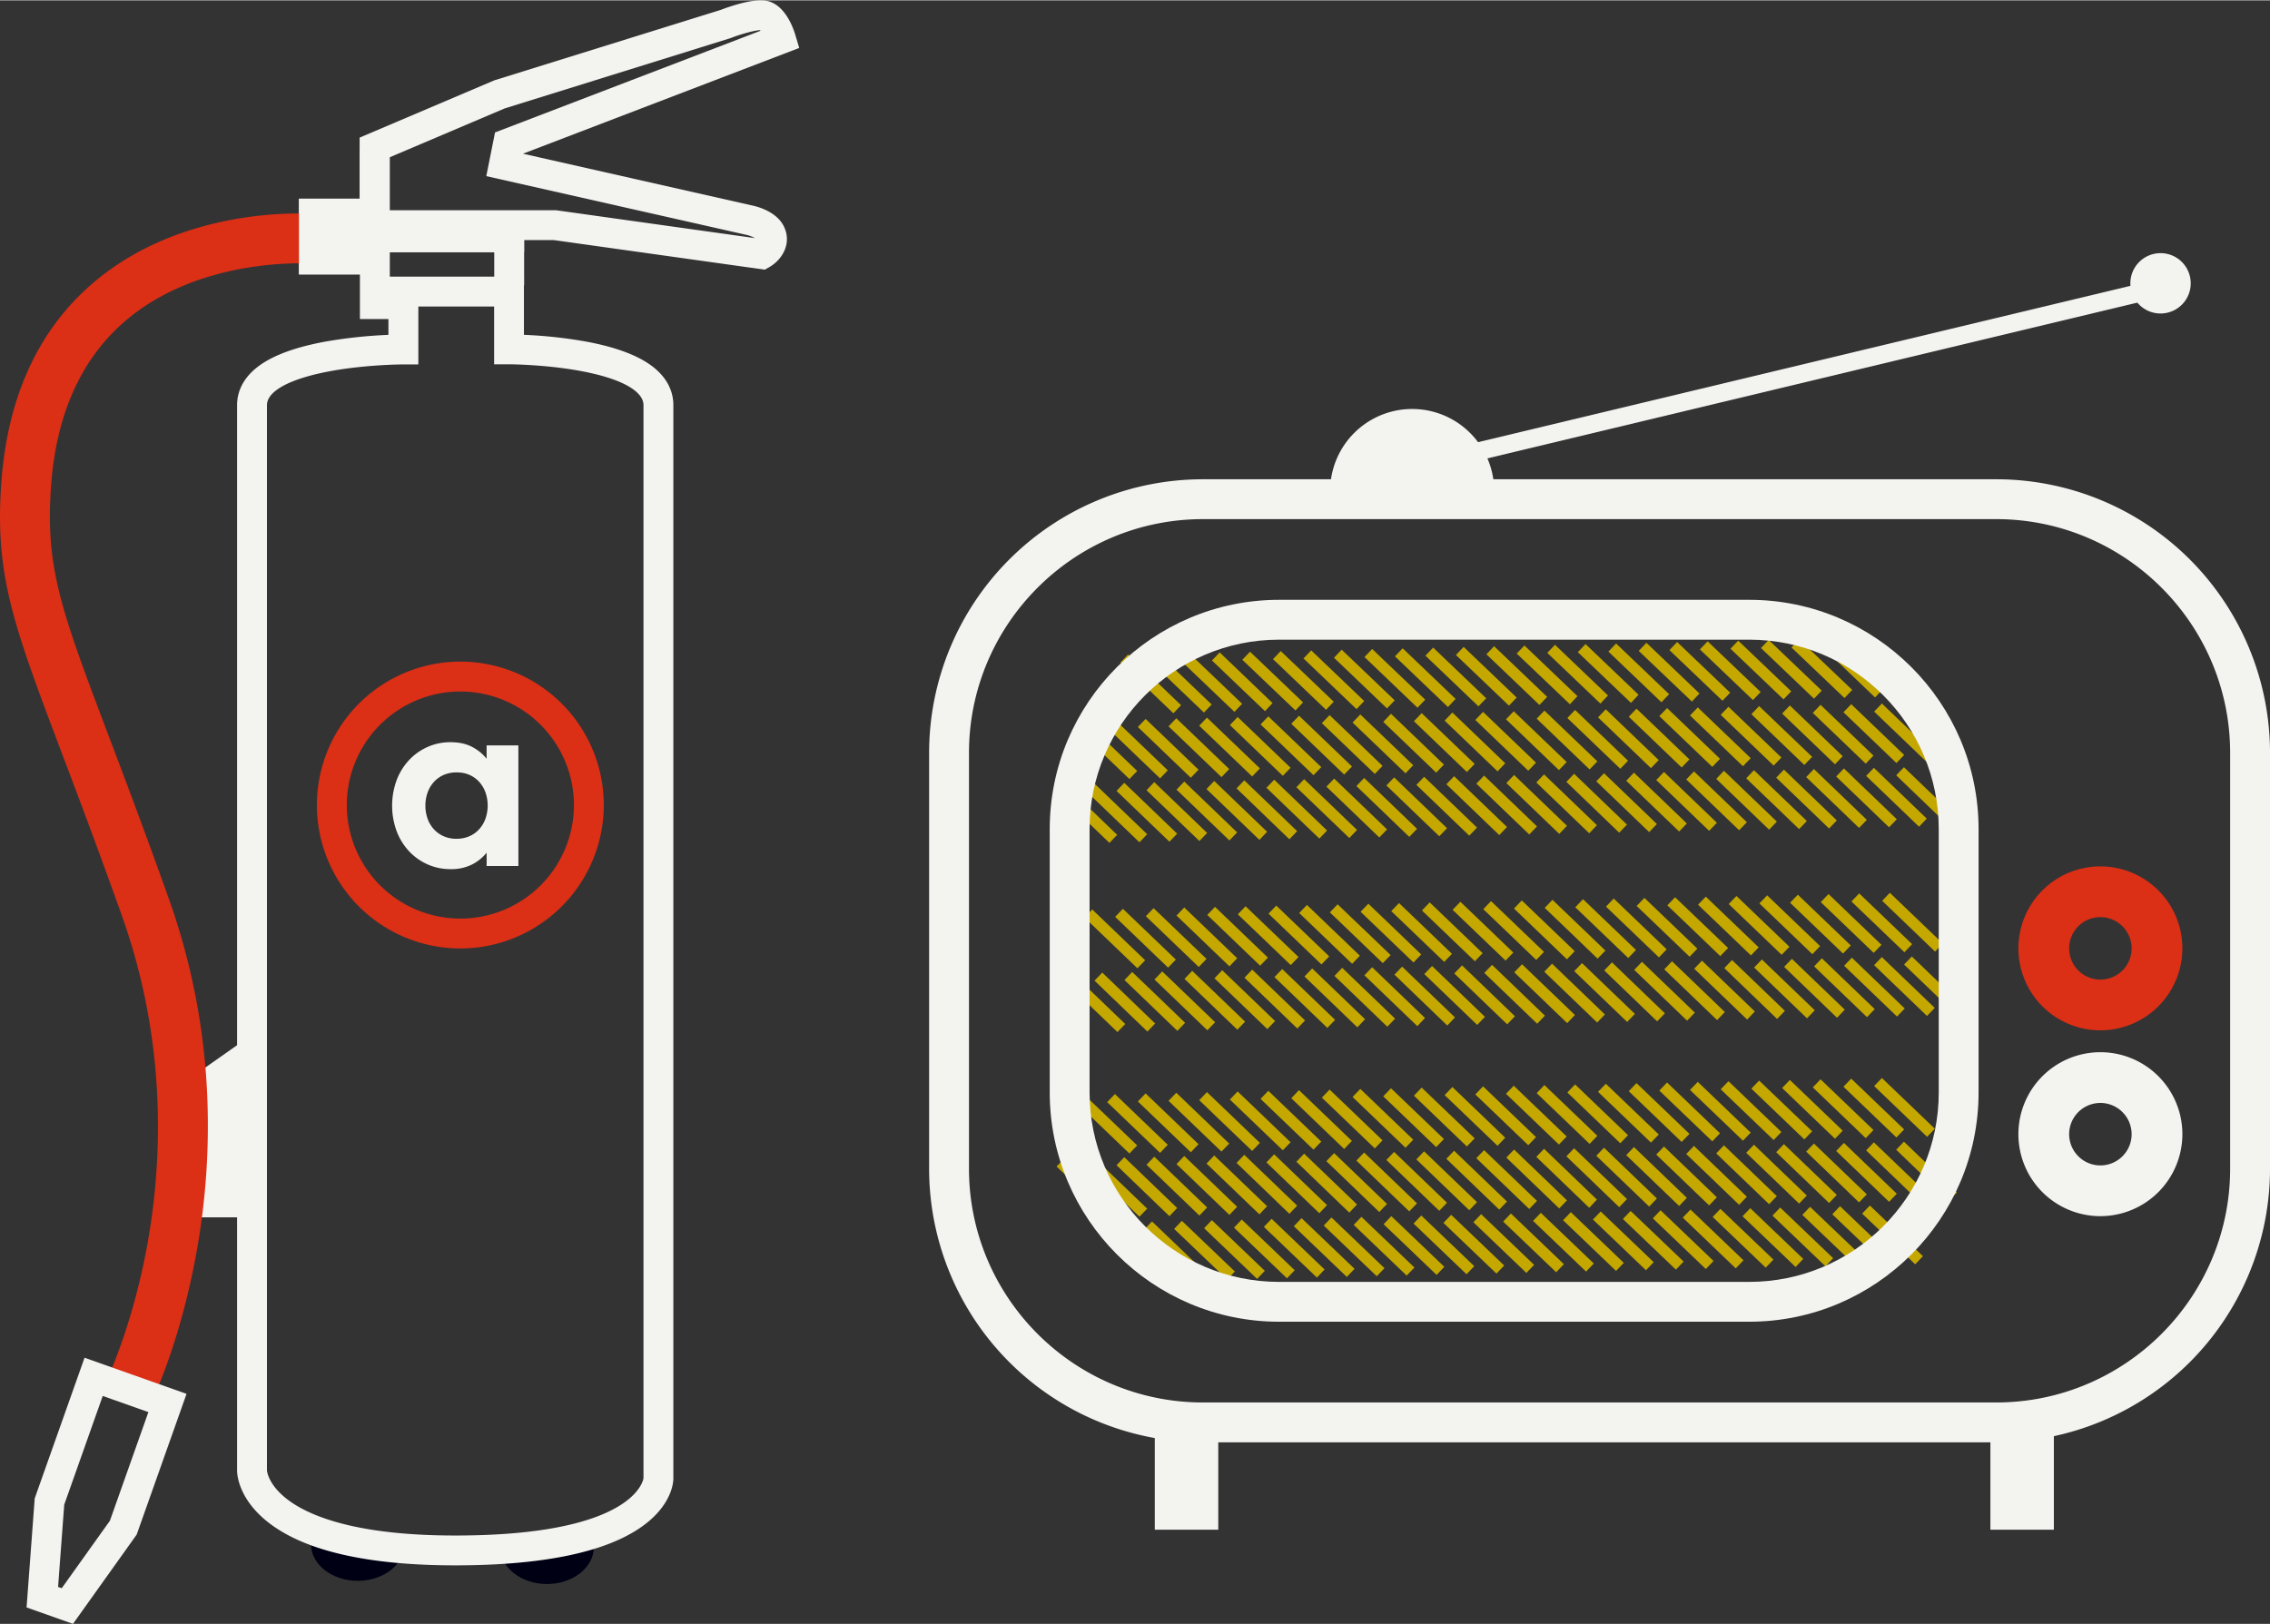 <svg id="Layer_1" data-name="Layer 1" xmlns="http://www.w3.org/2000/svg" xmlns:xlink="http://www.w3.org/1999/xlink" viewBox="0 0 1782.53 1275.2" width="816" height="584"><rect x="0" y="0" width="1782.53" height="1275.2" fill="#333333" stroke="none"/><defs><clipPath id="clip-path" transform="translate(0.01 -0.03)"><rect width="1782.52" height="1275.24" fill="none"/></clipPath></defs><title>trend-banner-image</title><polygon points="151.86 844.83 151.86 955.9 194.1 955.9 194.1 815.1 151.86 844.83" fill="#f3f3f0"/><rect x="305.18" y="174.46" width="106.38" height="23.47" fill="#f3f3f0"/><rect x="282.63" y="115.58" width="23.47" height="134.75" fill="#f3f3f0"/><rect x="388.1" y="176.8" width="23.47" height="46.94" fill="#f3f3f0"/><rect x="234.78" y="155.81" width="54.76" height="59.45" fill="#f3f3f0"/><g style="isolation:isolate"><path d="M407.06,680H382.12V669.53a35.84,35.84,0,0,1-11.63,9.34,36.31,36.31,0,0,1-16.72,3.56,43.57,43.57,0,0,1-18.19-3.81A44.94,44.94,0,0,1,321,668.16a47.92,47.92,0,0,1-9.63-15.79,58.22,58.22,0,0,1,0-39.6A48,48,0,0,1,321,597a44.94,44.94,0,0,1,14.57-10.46,43.57,43.57,0,0,1,18.19-3.81q9.78,0,16.72,3.57a35.33,35.33,0,0,1,11.63,9.43V585.24h24.94Zm-48.6-73.53a24.31,24.31,0,0,0-10.12,2,22.93,22.93,0,0,0-7.72,5.58,24.52,24.52,0,0,0-4.89,8.31,31.25,31.25,0,0,0,0,20.39,24.68,24.68,0,0,0,4.89,8.26,23,23,0,0,0,7.72,5.57,24.31,24.31,0,0,0,10.12,2,24.77,24.77,0,0,0,10-1.95,22.45,22.45,0,0,0,7.73-5.48,24.81,24.81,0,0,0,5-8.31,31.4,31.4,0,0,0,0-20.73,25,25,0,0,0-5-8.31,22.42,22.42,0,0,0-7.73-5.47A24.61,24.61,0,0,0,358.46,606.46Z" transform="translate(0.01 -0.03)" fill="#f3f3f0"/></g><rect x="1070.04" y="293.79" width="628.15" height="14.08" transform="translate(-31.98 330.81) rotate(-13.48)" fill="#f3f3f0"/><path d="M921.4,560l-41.63-39.82,6.06-6.34,41.63,39.82Zm24-.57-41.64-39.79,6.06-6.34,41.64,39.79Zm23.94-.54-41.64-39.79,6.06-6.34,41.64,39.79Zm24-.55-41.64-39.8,6.06-6.34L999.3,552Zm23.94-.55L975.54,518l6.06-6.34,41.64,39.79Zm24-.52-41.64-39.79,6.06-6.34,41.64,39.79Zm23.94-.54-41.64-39.79,6.06-6.34,41.64,39.79Zm23.94-.54-41.64-39.8,6.06-6.34,41.64,39.8Zm23.94-.55-41.64-39.8,6.06-6.34,41.64,39.8Zm23.94-.55-41.64-39.79,6.06-6.34L1143,548.72Zm23.94-.54-41.64-39.8,6.06-6.34,41.64,39.8Zm23.94-.55-41.64-39.79,6.06-6.34,41.64,39.79Zm23.94-.54-41.64-39.79,6.06-6.34,41.64,39.79Zm23.94-.54L1191,513.1l6.06-6.34,41.64,39.79Zm23.94-.54L1215,512.56l6.06-6.34L1262.67,546Zm24-.54L1239,512l6.06-6.34,41.64,39.79Zm23.91-.49-41.64-39.8,6.06-6.34,41.64,39.8Zm23.94-.55L1286.82,511l6.06-6.34,41.64,39.8Zm24-.63-41.64-39.79,6.06-6.34,41.64,39.79Zm23.94-.54-41.64-39.79,6.06-6.34,41.64,39.79Zm24-.54-41.64-39.8,6.06-6.34,41.64,39.8Zm23.94-.55-41.64-39.79,6.06-6.34,41.64,39.79Zm23.94-.53-41.63-39.7,6.06-6.36,41.63,39.7Zm24-.46-41.64-39.8,6.06-6.34,41.64,39.8Zm23.94-.55-41.64-39.83,6.06-6.34,41.64,39.83Z" transform="translate(0.01 -0.03)" fill="#c4a800"/><path d="M886.87,611.66,845.3,571.79l6.08-6.34L893,605.32Zm24.09-.51L869.42,571.3,875.5,565,917,604.81Zm24.12-.49-41.57-39.87,6.08-6.34,41.57,39.87Zm24.09-.51L917.6,570.28l6.08-6.34,41.57,39.87Zm24.09-.51-41.57-39.87,6.08-6.34,41.57,39.87Zm24.09-.5-41.57-39.87,6.08-6.34,41.57,39.87Zm24.09-.5-41.57-39.87,6.08-6.34,41.57,39.87Zm24.09-.51L1014,568.26l6.08-6.34,41.57,39.87Zm24.07-.48L1038,567.78l6.08-6.34,41.57,39.87Zm24.09-.51-41.57-39.87,6.08-6.34,41.57,39.87Zm24.09-.51-41.57-39.87,6.08-6.34,41.57,39.87Zm24.09-.51-41.57-39.87,6.08-6.34L1158,599.78Zm24.09-.51-41.54-39.83,6.08-6.34L1182,599.27Zm24.12-.47-41.57-39.87,6.08-6.34,41.57,39.87Zm24.09-.51-41.57-39.87,6.08-6.34,41.57,39.87Zm24.09-.51-41.57-39.87,6.08-6.34,41.57,39.87Zm24.09-.51-41.57-39.87,6.08-6.34,41.57,39.87Zm24.09-.51-41.57-39.87,6.08-6.34,41.57,39.87Zm24.09-.51L1279,562.72l6.08-6.34,41.57,39.87Zm24.07-.48L1303,562.24l6.08-6.34,41.57,39.87Zm24.09-.51-41.57-39.87,6.08-6.34,41.57,39.87Zm24.09-.51-41.57-39.87,6.08-6.34,41.57,39.87Zm24.09-.51-41.57-39.87,6.08-6.34L1423,594.24Zm24.09-.51-41.53-39.85,6.08-6.34L1447,593.73Zm24.13-.49-41.57-39.87,6.08-6.34,41.57,39.87Zm24.09-.51-41.57-39.87,6.08-6.34,41.57,39.87Zm24.09-.51-41.57-39.87,6.08-6.34,41.57,39.87Z" transform="translate(0.01 -0.03)" fill="#c4a800"/><path d="M893.16,760.3l-41.57-39.87,6.08-6.34L899.24,754Zm24.09-.51-41.57-39.87,6.08-6.34,41.57,39.87Zm24.09-.51-41.57-39.87,6.08-6.34,41.57,39.87Zm24.09-.51L923.86,718.9l6.08-6.34,41.57,39.87Zm24.1-.5L948,718.4l6.08-6.34,41.57,39.87Zm24.07-.48L972,717.92l6.08-6.34,41.57,39.87Zm24.09-.51-41.57-39.87,6.08-6.34,41.57,39.87Zm24.09-.51-41.57-39.87,6.08-6.34,41.57,39.87Zm24.09-.51-41.57-39.87,6.08-6.34L1092,749.92Zm24.09-.51-41.54-39.83,6.08-6.34L1116,749.41Zm24.12-.47-41.57-39.87,6.08-6.34,41.57,39.87Zm24.09-.51L1116.6,714.9l6.08-6.34,41.57,39.87Zm24.09-.51-41.57-39.87,6.08-6.34,41.57,39.87Zm24.09-.51-41.57-39.87,6.08-6.34,41.57,39.87Zm24.09-.51-41.57-39.87L1195,707l41.57,39.87Zm24.09-.51L1213,712.86l6.08-6.34,41.57,39.87Zm24.07-.49L1237,712.37l6.08-6.34,41.57,39.87Zm24.09-.51-41.57-39.87,6.08-6.34,41.57,39.87Zm24.09-.51-41.57-39.87,6.08-6.34,41.57,39.87Zm24.09-.51-41.57-39.87,6.08-6.34L1357,744.37Zm24.09-.51-41.54-39.83,6.08-6.34L1381,743.86Zm24.12-.47-41.57-39.87,6.08-6.34,41.57,39.87Zm24.09-.51-41.57-39.87,6.08-6.34,41.57,39.87Zm24.09-.51-41.57-39.87,6.08-6.34,41.57,39.87Zm24.09-.51-41.57-39.87,6.08-6.34,41.57,39.87Zm24.09-.51-41.57-39.87,6.08-6.34,41.57,39.87Zm24.09-.51L1478,707.31,1484,701l41.57,39.87Z" transform="translate(0.01 -0.03)" fill="#c4a800"/><path d="M886.87,905.78,845.3,865.91l6.08-6.34L893,899.44Zm24.09-.51-41.54-39.83,6.08-6.34L917,898.93Zm24.12-.47-41.57-39.87,6.08-6.34,41.57,39.87Zm24.09-.51L917.6,864.42l6.08-6.34L965.25,898Zm24.09-.51-41.57-39.87,6.08-6.34,41.57,39.87Zm24.09-.51L965.78,863.4l6.08-6.34,41.57,39.87Zm24.09-.51-41.57-39.87,6.08-6.34,41.57,39.87Zm24.09-.51L1014,862.38,1020,856l41.57,39.87Zm24.07-.48L1038,861.9l6.08-6.34,41.57,39.87Zm24.09-.51-41.57-39.87,6.08-6.34,41.57,39.87Zm24.09-.51-41.57-39.87,6.08-6.34,41.57,39.87Zm24.09-.51-41.57-39.87,6.08-6.34L1158,893.9Zm24.09-.51-41.54-39.83,6.08-6.34L1182,893.39Zm24.12-.47-41.57-39.87,6.08-6.34,41.57,39.87Zm24.09-.51-41.57-39.87,6.08-6.34,41.57,39.87Zm24.09-.51-41.57-39.87,6.08-6.34,41.57,39.87Zm24.09-.51-41.57-39.87,6.08-6.34,41.57,39.87Zm24.09-.51-41.57-39.87L1261,851l41.57,39.87Zm24.09-.51L1279,856.84l6.08-6.34,41.57,39.87Zm24.07-.48L1303,856.36l6.08-6.34,41.57,39.87Zm24.09-.51-41.57-39.87,6.08-6.34,41.57,39.87Zm24.09-.51-41.57-39.87,6.08-6.34,41.57,39.87Zm24.09-.51-41.57-39.87,6.08-6.34L1423,888.36Zm24.09-.51-41.53-39.85,6.08-6.34L1447,887.85Zm24.13-.49-41.57-39.87,6.08-6.34,41.57,39.87Zm24.09-.51-41.57-39.87,6.08-6.34,41.57,39.87Zm24.09-.51-41.57-39.87,6.08-6.34,41.57,39.87Z" transform="translate(0.01 -0.03)" fill="#c4a800"/><path d="M871.2,661.82,829.67,621.9l6.08-6.33,41.53,39.92Zm23.55-.48-41.53-39.9,6.08-6.34L900.83,655Zm23.55-.46L876.77,621l6.08-6.34,41.53,39.91Zm23.54-.54-41.53-39.9,6.08-6.34L947.92,654Zm23.55-.46L923.86,620l6.08-6.34,41.53,39.91Zm23.57-.45-41.56-39.9,6.08-6.34L995,653.09Zm23.52-.47L971,619l6.08-6.32,41.52,39.92Zm23.54-.53-41.53-39.9,6.08-6.34,41.53,39.91Zm23.55-.46L1018,618.11l6.08-6.34,41.54,39.86Zm23.54-.43-41.53-39.91,6.08-6.33,41.53,39.91Zm23.55-.46-41.53-39.91,6.08-6.34,41.53,39.92Zm23.55-.48-41.53-39.9,6.08-6.34,41.53,39.91Zm23.55-.47-41.53-39.9,6.08-6.34,41.53,39.91Zm23.55-.46-41.53-39.91,6.08-6.34,41.53,39.91Zm23.55-.47-41.53-39.91,6.08-6.34,41.53,39.92Zm23.55-.48-41.53-39.9,6.08-6.34,41.53,39.91Zm23.55-.46-41.55-39.91,6.08-6.34L1254,647.92Zm23.53-.47L1230,613.88l6.08-6.34,41.53,39.92Zm23.53-.45-41.53-39.9,6.08-6.34L1301.1,647Zm23.55-.46L1277,613l6.08-6.34,41.53,39.91Zm23.54-.54-41.53-39.9,6.08-6.34L1348.19,646Zm23.55-.46L1324.13,612l6.08-6.34,41.53,39.91Zm23.55-.45-41.53-39.9,6.08-6.34,41.53,39.91Zm23.55-.46-41.53-39.9,6.08-6.34,41.53,39.9Zm23.55-.47-41.53-39.9,6.08-6.34,41.53,39.91Zm23.55-.46-41.53-39.91,6.08-6.34,41.53,39.92Zm23.55-.47-41.53-39.91,6.08-6.34,41.53,39.92Zm23.55-.47-41.55-39.91,6.08-6.34L1513,642.76Zm23.53-.47L1489,608.72l6.08-6.34,41.53,39.91Z" transform="translate(0.01 -0.03)" fill="#c4a800"/><path d="M877.49,810.4,836,770.49l6.08-6.33,41.53,39.91ZM901,810l-41.53-40,6.1-6.32,41.53,40Zm23.55-.53L883,769.53l6.08-6.33,41.53,39.9ZM948.1,809l-41.54-39.89,6.08-6.34,41.54,39.89Zm23.54-.46-41.53-39.9,6.08-6.33,41.53,39.9Zm23.55-.47-41.53-39.91,6.08-6.33,41.53,39.91Zm23.55-.46-41.53-39.91,6.08-6.34,41.53,39.92Zm23.57-.48-41.53-39.9,6.08-6.33,41.53,39.9Zm23.55-.47-41.53-39.91,6.08-6.33,41.53,39.91Zm23.55-.46-41.53-39.92,6.08-6.33,41.53,39.91Zm23.55-.47-41.55-39.91,6.08-6.34L1119,799.36Zm23.53-.48L1095,765.32,1101,759l41.53,39.9Zm23.5-.47-41.53-39.91,6.08-6.33,41.53,39.91Zm23.55-.46L1142,764.38l6.08-6.34L1189.62,798Zm23.55-.47-41.53-39.91,6.08-6.33,41.53,39.91Zm23.55-.48-41.53-39.91,6.08-6.33L1236.72,797Zm23.55-.46L1212.66,763l6.08-6.33,41.53,39.91Zm23.55-.45-41.53-39.9,6.08-6.33,41.53,39.9Zm23.55-.47-41.54-40,6.08-6.32,41.54,40Zm23.54-.53-41.53-39.9,6.08-6.33,41.53,39.9Zm23.55-.46-41.5-39.87,6.08-6.34,41.5,39.87Zm23.58-.43-41.55-39.91,6.08-6.34L1378,794.2Zm23.53-.47L1354,760.16l6.08-6.33,41.53,39.91Zm23.5-.48-41.53-39.91,6.08-6.33,41.53,39.91Zm23.55-.46L1401,759.21l6.08-6.33,41.53,39.91Zm23.55-.47-41.53-39.91,6.08-6.33,41.53,39.91Zm23.55-.48-41.53-39.9,6.08-6.33,41.53,39.9Zm23.55-.47-41.53-39.91,6.08-6.33,41.53,39.91Zm23.55-.46-41.53-39.92,6.08-6.33,41.53,39.92Z" transform="translate(0.01 -0.03)" fill="#c4a800"/><path d="M871.21,955.88,829.68,916l6.08-6.33,41.53,39.91Zm23.54-.45-41.53-39.9,6.08-6.33,41.53,39.9ZM918.3,955,876.76,915l6.08-6.33,41.54,39.92Zm23.54-.49-41.53-39.9,6.08-6.33,41.53,39.9Zm23.55-.5L923.86,914.1l6.08-6.34,41.53,39.87Zm23.57-.43-41.55-39.9,6.08-6.34L995,947.2Zm23.53-.46L971,913.17l6.08-6.34,41.53,39.92Zm23.5-.45-41.53-39.91,6.08-6.33,41.53,39.91Zm23.55-.46L1018,912.25l6.08-6.33,41.53,39.91Zm23.55-.47-41.53-39.91,6.08-6.33,41.53,39.91Zm23.55-.48-41.53-39.91,6.08-6.33,41.53,39.91Zm23.55-.47-41.53-39.91,6.08-6.33,41.53,39.91Zm23.55-.46-41.53-39.91,6.08-6.34L1159.82,944Zm23.55-.47-41.53-39.91,6.08-6.33,41.53,39.91Zm23.55-.48-41.53-39.91,6.08-6.33L1206.92,943Zm23.55-.46L1182.86,909l6.08-6.33,41.53,39.91Zm23.57-.5-41.55-40,6.08-6.33L1254,942Zm23.53-.5L1230,908l6.08-6.33,41.53,39.91Zm23.53-.45-41.53-39.9,6.08-6.33,41.53,39.9Zm23.55-.46L1277,907.07l6.08-6.34,41.54,39.9Zm23.54-.47-41.53-39.91,6.08-6.33,41.53,39.91Zm23.55-.46-41.53-39.91,6.08-6.34,41.53,39.92Zm23.55-.48-41.53-39.9,6.08-6.33,41.53,39.9Zm23.55-.47-41.53-39.91,6.08-6.33,41.53,39.91Zm23.55-.46-41.53-39.92,6.08-6.33,41.53,39.91Zm23.55-.47-41.53-39.91,6.08-6.33,41.53,39.91Zm23.55-.48-41.53-39.9,6.08-6.33,41.53,39.9Zm23.55-.46-41.55-39.91,6.08-6.34L1513,936.88Zm23.53-.47L1489,902.83l6.08-6.33,41.53,39.92Z" transform="translate(0.01 -0.03)" fill="#c4a800"/><path d="M916.68,1005.82,875.06,966l6.06-6.34,41.62,39.81Zm23.49-.52-41.62-39.81,6.06-6.34L946.23,999Zm23.49-.52L922,965l6.06-6.34,41.62,39.81Zm23.49-.5-41.62-39.81,6.06-6.34,41.62,39.81Zm23.43-.49L969,964l6.08-6.34,41.62,39.82Zm23.52-.56-41.62-39.81,6.06-6.34,41.62,39.81Zm23.49-.52L1016,962.9l6.06-6.34,41.62,39.81Zm23.51-.52-41.62-39.81,6.06-6.34,41.62,39.81Zm23.49-.52L1063,961.86l6.06-6.34,41.62,39.81Zm23.51-.53-41.62-39.81,6.06-6.34,41.62,39.81Zm23.49-.52L1110,960.81l6.06-6.34,41.62,39.81Zm23.51-.52-41.62-39.81,6.06-6.34,41.62,39.81Zm23.49-.52L1157,959.77l6.06-6.34,41.62,39.81Zm23.4-.52-41.62-39.81,6.06-6.34,41.62,39.81Zm23.49-.52-41.62-39.81,6.06-6.34,41.62,39.81ZM1269,998l-41.59-39.81,6.07-6.34,41.6,39.81Zm23.51-.52-41.62-39.82,6.07-6.34,41.62,39.82ZM1316,997l-41.6-39.77,6.06-6.34,41.6,39.77Zm23.51-.48-41.62-39.81,6.06-6.34,41.62,39.81ZM1363,996l-41.6-39.85,6.08-6.34,41.6,39.85Zm23.52-.56-41.62-39.81,6.06-6.34,41.62,39.81Zm23.49-.52-41.66-39.84,6.06-6.34L1416,988.55Zm23.45-.55-41.62-39.81,6.06-6.34L1439.48,988Zm23.49-.52L1415.29,954l6.06-6.34L1463,987.48Zm23.49-.52-41.62-39.81,6.06-6.34L1486.46,987Zm23.49-.52L1462.27,953l6.06-6.34L1510,986.44Z" transform="translate(0.01 -0.03)" fill="#c4a800"/><g clip-path="url(#clip-path)"><path d="M244.16,1212.5c0,16,16.46,28.94,36.76,28.94s36.76-13,36.76-28.94" transform="translate(0.01 -0.03)" fill="#000014"/><path d="M392.78,1215c0,16,16.46,28.94,36.76,28.94s36.77-13,36.77-28.94" transform="translate(0.01 -0.03)" fill="#000014"/><path d="M357.45,1229.27c-68.87,0-118.28-11.37-146.87-33.8-23.75-18.63-24.43-38.33-24.43-40.52V318h0c0-10,4.27-24.34,24.63-35.59,11-6.07,25.92-10.87,44.42-14.28A373.46,373.46,0,0,1,305,262.79V217.06H411.42v45.69a362.89,362.89,0,0,1,49.09,5.36c18.29,3.41,33.06,8.22,43.91,14.3C524.53,293.67,528.75,308,528.75,318v843.24c0,2.06-.69,20.65-24.91,37.75C475.35,1219.07,426.1,1229.27,357.45,1229.27ZM209.61,1154.7c.11,1.19,1.5,12.39,17.9,24.14,17.18,12.29,53.67,27,129.94,27,139,0,147.48-42.56,147.84-45V318c0-11.2-17.89-21-49.09-26.79C428.26,286,400,285.9,399.69,285.9H388V240.53H328.5V286H316.77c-.29,0-29.24.07-57.58,5.32-31.45,5.83-49.51,15.55-49.58,26.67h0Zm295.68,6.23a1.94,1.94,0,0,0,0,.28Zm-295.68-6.17v.19A.94.94,0,0,0,209.61,1154.76Z" transform="translate(0.01 -0.03)" fill="#f3f3f0"/></g><g clip-path="url(#clip-path)"><path d="M600.56,211.57,435,188.35H282.39v-80.5l105.82-45L565.85,7.56c7.72-2.95,25.88-9.19,36.28-7.12,14.18,2.83,20.68,21,22.33,26.55l3.13,10.43L410.66,120.49l180,40.68c3.49.71,18.87,4.46,24.77,16.21,6.55,13.08-.74,26.08-11.32,32.18ZM305.85,164.89H436.61l.81.11,155.42,21.79a26.44,26.44,0,0,0-7-2.63l-.32-.06-203.67-46,6.86-34.31L597.22,23.92c-.14-.17-.27-.33-.4-.47-4,.11-14.3,2.85-22.91,6.15l-.72.25L396.31,84.92l-90.46,38.45ZM596.34,23Z" transform="translate(0.01 -0.03)" fill="#f3f3f0"/></g><g clip-path="url(#clip-path)"><path d="M361.49,744.74A112.65,112.65,0,1,1,474.13,632.09,112.78,112.78,0,0,1,361.49,744.74Zm0-201.82a89.17,89.17,0,1,0,89.18,89.17A89.28,89.28,0,0,0,361.49,542.92Z" transform="translate(0.01 -0.03)" fill="#db2f16"/><path d="M117.62,1103.86l-35-17.48c.2-.4,21.2-43.21,33.18-109.77,11-61,16.41-155-19.92-257.07-18.38-51.62-34-93-46.57-126.17C10.48,490.65-4,452.22.93,380,5.6,312.36,29.7,259.36,72.57,222.45c72.1-62.08,170.56-54.95,174.72-54.61l-3.1,39c-.86-.07-86.82-6-146.34,45.46C63.34,282.12,43.86,326,40,382.67c-4.4,63.71,8.29,97.26,46,196.87,12.62,33.37,28.32,74.9,46.83,126.88A527.12,527.12,0,0,1,162.65,858.9,558.57,558.57,0,0,1,154,985C140.94,1056.64,118.57,1102,117.62,1103.86Z" transform="translate(0.01 -0.03)" fill="#db2f16"/><rect x="234.78" y="155.81" width="54.76" height="59.45" fill="#f3f3f0"/></g><g clip-path="url(#clip-path)"><path d="M57.31,1275.23l-36.45-12.89,6.39-85.67L66.38,1066.2l80.09,28.37-39.15,110.54Zm-11.71-29,2.87,1,37.83-53,30.21-85.32-35.85-12.69-30.23,85.39Z" transform="translate(0.01 -0.03)" fill="#f3f3f0"/></g><g clip-path="url(#clip-path)"><path d="M1649.33,809.05a64.39,64.39,0,1,1,64.39-64.39A64.46,64.46,0,0,1,1649.33,809.05Zm0-88.92a24.53,24.53,0,1,0,24.53,24.53A24.57,24.57,0,0,0,1649.33,720.13Z" transform="translate(0.01 -0.03)" fill="#db2f16"/><path d="M1649.33,955a64.39,64.39,0,1,1,64.39-64.39A64.46,64.46,0,0,1,1649.33,955Zm0-88.92a24.53,24.53,0,1,0,24.53,24.53A24.57,24.57,0,0,0,1649.33,866.07Z" transform="translate(0.01 -0.03)" fill="#f3f3f0"/><rect x="906.81" y="1105.1" width="49.84" height="96.15" fill="#f3f3f0"/><rect x="1562.97" y="1105.1" width="49.84" height="96.15" fill="#f3f3f0"/></g><g clip-path="url(#clip-path)"><path d="M1696.4,244.88a22.43,22.43,0,1,0-22-22.85v0a22.42,22.42,0,0,0,22,22.81" transform="translate(0.01 -0.03)" fill="#f3f3f0"/><path d="M1696.78,246h-.41a23.7,23.7,0,1,1,.41,0Zm0-44.86a21.19,21.19,0,1,0,.38,0Z" transform="translate(0.01 -0.03)" fill="#f3f3f0"/><path d="M1064.44,384.6a44.46,44.46,0,1,1,88.92,0" transform="translate(0.01 -0.03)" fill="#f3f3f0"/><path d="M1173.29,384.6h-39.86a24.53,24.53,0,0,0-49.06,0H1044.5a64.4,64.4,0,0,1,128.79,0Z" transform="translate(0.01 -0.03)" fill="#f3f3f0"/><path d="M1567.53,1132.63H944.58a215,215,0,0,1-215-215V591.21a215,215,0,0,1,215-215h622.95a215,215,0,0,1,215,215V917.64a215,215,0,0,1-215,215ZM944.58,407.52c-101.29,0-183.69,82.4-183.69,183.69V917.64c0,101.29,82.4,183.7,183.69,183.7h622.95c101.29,0,183.7-82.41,183.7-183.7V591.21c0-101.29-82.41-183.69-183.7-183.69Z" transform="translate(0.01 -0.03)" fill="#f3f3f0"/></g><g clip-path="url(#clip-path)"><path d="M1373.58,1037.92H1004.39c-99.31,0-180.1-80.79-180.1-180.1V651c0-99.31,80.79-180.11,180.1-180.11h369.19c99.31,0,180.1,80.8,180.1,180.11V857.82C1553.68,957.13,1472.89,1037.92,1373.58,1037.92ZM1004.39,502.19C922.33,502.19,855.58,569,855.58,651V857.82c0,82.06,66.75,148.81,148.81,148.81h369.19c82.06,0,148.82-66.75,148.82-148.81V651c0-82.06-66.76-148.82-148.82-148.82Z" transform="translate(0.01 -0.03)" fill="#f3f3f0"/></g></svg>